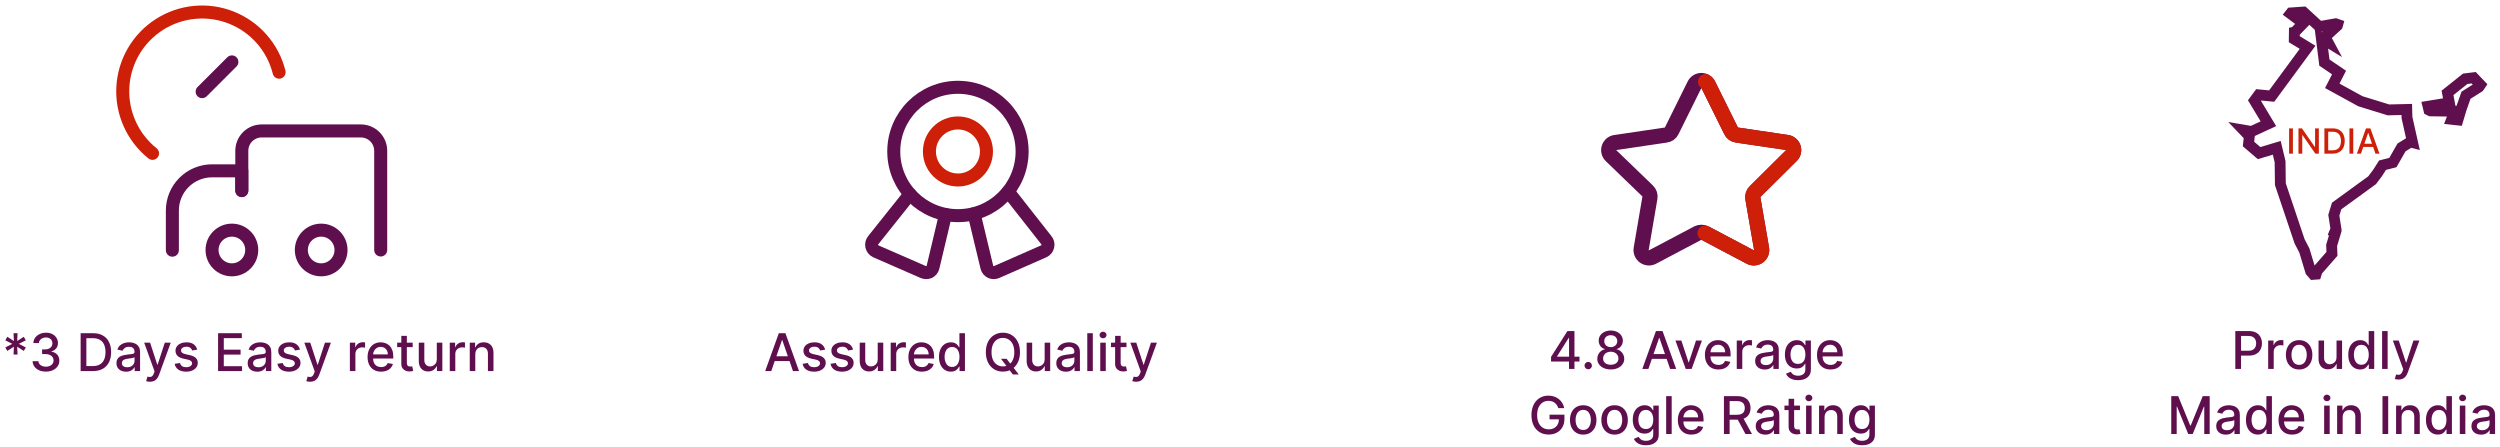 <svg width="576" height="103" viewBox="0 0 576 103" fill="none" xmlns="http://www.w3.org/2000/svg">
<path d="M3.121 81.682L3.202 79.883L1.685 80.859L1.22 80.05L2.831 79.227L1.22 78.405L1.685 77.595L3.202 78.571L3.121 76.773H4.045L3.964 78.571L5.482 77.595L5.946 78.405L4.335 79.227L5.946 80.05L5.482 80.859L3.964 79.883L4.045 81.682H3.121ZM10.589 85.619C10.004 85.619 9.481 85.519 9.021 85.317C8.563 85.115 8.201 84.835 7.934 84.477C7.67 84.117 7.528 83.699 7.508 83.224H8.846C8.863 83.483 8.95 83.707 9.106 83.898C9.265 84.085 9.472 84.23 9.728 84.332C9.984 84.435 10.268 84.486 10.58 84.486C10.924 84.486 11.228 84.426 11.492 84.307C11.759 84.188 11.968 84.021 12.119 83.808C12.269 83.592 12.345 83.344 12.345 83.062C12.345 82.77 12.269 82.513 12.119 82.291C11.971 82.067 11.754 81.891 11.467 81.763C11.182 81.635 10.839 81.571 10.435 81.571H9.698V80.497H10.435C10.759 80.497 11.043 80.439 11.288 80.322C11.535 80.206 11.728 80.044 11.867 79.837C12.006 79.626 12.076 79.381 12.076 79.099C12.076 78.829 12.015 78.595 11.893 78.396C11.773 78.195 11.603 78.037 11.381 77.923C11.163 77.81 10.904 77.753 10.606 77.753C10.322 77.753 10.056 77.805 9.809 77.91C9.565 78.013 9.366 78.16 9.212 78.354C9.059 78.544 8.977 78.773 8.965 79.04H7.691C7.705 78.568 7.844 78.153 8.109 77.796C8.376 77.438 8.728 77.158 9.165 76.956C9.603 76.754 10.089 76.653 10.623 76.653C11.182 76.653 11.665 76.763 12.072 76.981C12.481 77.197 12.796 77.486 13.018 77.847C13.242 78.207 13.353 78.602 13.35 79.031C13.353 79.52 13.217 79.935 12.941 80.276C12.668 80.617 12.305 80.845 11.85 80.962V81.03C12.43 81.118 12.879 81.348 13.197 81.72C13.518 82.092 13.677 82.554 13.674 83.105C13.677 83.585 13.543 84.016 13.273 84.396C13.006 84.777 12.641 85.077 12.178 85.296C11.715 85.511 11.185 85.619 10.589 85.619ZM21.405 85.5H18.58V76.773H21.495C22.35 76.773 23.084 76.947 23.698 77.297C24.311 77.644 24.782 78.142 25.108 78.793C25.438 79.44 25.603 80.217 25.603 81.124C25.603 82.033 25.436 82.814 25.104 83.467C24.774 84.121 24.297 84.624 23.672 84.976C23.047 85.325 22.291 85.5 21.405 85.5ZM19.897 84.349H21.333C21.997 84.349 22.55 84.224 22.99 83.974C23.431 83.722 23.76 83.356 23.979 82.879C24.198 82.399 24.307 81.814 24.307 81.124C24.307 80.439 24.198 79.858 23.979 79.381C23.763 78.903 23.441 78.541 23.012 78.294C22.583 78.047 22.05 77.923 21.414 77.923H19.897V84.349ZM29.043 85.645C28.628 85.645 28.253 85.568 27.918 85.415C27.582 85.258 27.317 85.033 27.121 84.737C26.928 84.442 26.831 84.079 26.831 83.651C26.831 83.281 26.902 82.977 27.044 82.739C27.186 82.5 27.378 82.311 27.619 82.172C27.861 82.033 28.131 81.928 28.429 81.856C28.727 81.785 29.031 81.731 29.341 81.695C29.733 81.649 30.051 81.612 30.296 81.584C30.54 81.553 30.717 81.503 30.828 81.435C30.939 81.367 30.994 81.256 30.994 81.102V81.072C30.994 80.7 30.889 80.412 30.679 80.207C30.472 80.003 30.162 79.901 29.75 79.901C29.321 79.901 28.983 79.996 28.736 80.186C28.491 80.374 28.322 80.582 28.229 80.812L27.031 80.54C27.173 80.142 27.381 79.821 27.653 79.577C27.929 79.329 28.246 79.151 28.604 79.04C28.962 78.926 29.338 78.869 29.733 78.869C29.994 78.869 30.271 78.901 30.564 78.963C30.859 79.023 31.135 79.133 31.391 79.296C31.649 79.457 31.861 79.689 32.026 79.99C32.19 80.288 32.273 80.676 32.273 81.153V85.5H31.028V84.605H30.977C30.895 84.77 30.771 84.932 30.607 85.091C30.442 85.25 30.23 85.382 29.972 85.487C29.713 85.592 29.403 85.645 29.043 85.645ZM29.32 84.622C29.672 84.622 29.973 84.553 30.223 84.413C30.476 84.274 30.668 84.092 30.798 83.868C30.932 83.641 30.999 83.398 30.999 83.139V82.296C30.953 82.341 30.865 82.383 30.734 82.423C30.607 82.46 30.46 82.493 30.296 82.521C30.131 82.547 29.97 82.571 29.814 82.594C29.658 82.614 29.527 82.631 29.422 82.645C29.175 82.676 28.949 82.729 28.744 82.803C28.543 82.876 28.381 82.983 28.259 83.122C28.139 83.258 28.079 83.44 28.079 83.668C28.079 83.983 28.196 84.222 28.429 84.383C28.662 84.543 28.959 84.622 29.32 84.622ZM34.541 87.954C34.35 87.954 34.177 87.939 34.021 87.908C33.865 87.879 33.748 87.848 33.672 87.814L33.978 86.77C34.211 86.832 34.419 86.859 34.6 86.851C34.782 86.842 34.943 86.774 35.082 86.646C35.224 86.519 35.349 86.31 35.457 86.02L35.615 85.585L33.22 78.954H34.584L36.241 84.034H36.309L37.967 78.954H39.335L36.637 86.374C36.512 86.715 36.353 87.003 36.16 87.239C35.967 87.477 35.737 87.656 35.47 87.776C35.203 87.895 34.893 87.954 34.541 87.954ZM45.437 80.553L44.282 80.757C44.234 80.609 44.157 80.469 44.052 80.335C43.95 80.202 43.811 80.092 43.635 80.007C43.459 79.922 43.238 79.879 42.974 79.879C42.613 79.879 42.312 79.96 42.071 80.122C41.829 80.281 41.709 80.487 41.709 80.74C41.709 80.959 41.789 81.135 41.951 81.269C42.113 81.402 42.375 81.511 42.735 81.597L43.775 81.835C44.377 81.974 44.826 82.189 45.122 82.479C45.417 82.769 45.565 83.145 45.565 83.608C45.565 84 45.451 84.349 45.224 84.656C45 84.96 44.686 85.199 44.282 85.372C43.882 85.546 43.417 85.632 42.889 85.632C42.156 85.632 41.558 85.476 41.095 85.163C40.632 84.848 40.348 84.401 40.242 83.821L41.474 83.633C41.551 83.954 41.709 84.197 41.947 84.362C42.186 84.524 42.497 84.605 42.88 84.605C43.298 84.605 43.632 84.519 43.882 84.345C44.132 84.169 44.257 83.954 44.257 83.702C44.257 83.497 44.18 83.325 44.027 83.186C43.876 83.047 43.645 82.942 43.332 82.871L42.224 82.628C41.613 82.489 41.162 82.267 40.869 81.963C40.579 81.659 40.434 81.274 40.434 80.808C40.434 80.422 40.542 80.084 40.758 79.794C40.974 79.504 41.272 79.278 41.653 79.117C42.034 78.952 42.47 78.869 42.961 78.869C43.669 78.869 44.225 79.023 44.632 79.329C45.038 79.633 45.306 80.041 45.437 80.553ZM50.244 85.5V76.773H55.716V77.906H51.561V80.565H55.43V81.695H51.561V84.367H55.767V85.5H50.244ZM59.277 85.645C58.862 85.645 58.487 85.568 58.152 85.415C57.817 85.258 57.551 85.033 57.355 84.737C57.162 84.442 57.065 84.079 57.065 83.651C57.065 83.281 57.136 82.977 57.278 82.739C57.42 82.5 57.612 82.311 57.854 82.172C58.095 82.033 58.365 81.928 58.663 81.856C58.962 81.785 59.266 81.731 59.575 81.695C59.967 81.649 60.285 81.612 60.53 81.584C60.774 81.553 60.952 81.503 61.062 81.435C61.173 81.367 61.229 81.256 61.229 81.102V81.072C61.229 80.7 61.124 80.412 60.913 80.207C60.706 80.003 60.396 79.901 59.984 79.901C59.555 79.901 59.217 79.996 58.97 80.186C58.726 80.374 58.557 80.582 58.463 80.812L57.266 80.54C57.408 80.142 57.615 79.821 57.888 79.577C58.163 79.329 58.48 79.151 58.838 79.04C59.196 78.926 59.572 78.869 59.967 78.869C60.229 78.869 60.506 78.901 60.798 78.963C61.094 79.023 61.369 79.133 61.625 79.296C61.883 79.457 62.095 79.689 62.26 79.99C62.425 80.288 62.507 80.676 62.507 81.153V85.5H61.263V84.605H61.212C61.129 84.77 61.006 84.932 60.841 85.091C60.676 85.25 60.465 85.382 60.206 85.487C59.947 85.592 59.638 85.645 59.277 85.645ZM59.554 84.622C59.906 84.622 60.207 84.553 60.457 84.413C60.71 84.274 60.902 84.092 61.033 83.868C61.166 83.641 61.233 83.398 61.233 83.139V82.296C61.188 82.341 61.099 82.383 60.969 82.423C60.841 82.46 60.695 82.493 60.53 82.521C60.365 82.547 60.205 82.571 60.048 82.594C59.892 82.614 59.761 82.631 59.656 82.645C59.409 82.676 59.183 82.729 58.979 82.803C58.777 82.876 58.615 82.983 58.493 83.122C58.374 83.258 58.314 83.44 58.314 83.668C58.314 83.983 58.43 84.222 58.663 84.383C58.896 84.543 59.193 84.622 59.554 84.622ZM69.109 80.553L67.954 80.757C67.906 80.609 67.829 80.469 67.724 80.335C67.622 80.202 67.483 80.092 67.306 80.007C67.13 79.922 66.91 79.879 66.646 79.879C66.285 79.879 65.984 79.96 65.743 80.122C65.501 80.281 65.38 80.487 65.38 80.74C65.38 80.959 65.461 81.135 65.623 81.269C65.785 81.402 66.046 81.511 66.407 81.597L67.447 81.835C68.049 81.974 68.498 82.189 68.794 82.479C69.089 82.769 69.237 83.145 69.237 83.608C69.237 84 69.123 84.349 68.896 84.656C68.671 84.96 68.358 85.199 67.954 85.372C67.554 85.546 67.089 85.632 66.561 85.632C65.828 85.632 65.23 85.476 64.767 85.163C64.304 84.848 64.019 84.401 63.914 83.821L65.146 83.633C65.223 83.954 65.38 84.197 65.619 84.362C65.858 84.524 66.169 84.605 66.552 84.605C66.97 84.605 67.304 84.519 67.554 84.345C67.804 84.169 67.929 83.954 67.929 83.702C67.929 83.497 67.852 83.325 67.698 83.186C67.548 83.047 67.316 82.942 67.004 82.871L65.896 82.628C65.285 82.489 64.834 82.267 64.541 81.963C64.251 81.659 64.106 81.274 64.106 80.808C64.106 80.422 64.214 80.084 64.43 79.794C64.646 79.504 64.944 79.278 65.325 79.117C65.706 78.952 66.142 78.869 66.633 78.869C67.341 78.869 67.897 79.023 68.304 79.329C68.71 79.633 68.978 80.041 69.109 80.553ZM71.443 87.954C71.253 87.954 71.079 87.939 70.923 87.908C70.767 87.879 70.651 87.848 70.574 87.814L70.881 86.77C71.114 86.832 71.321 86.859 71.503 86.851C71.685 86.842 71.845 86.774 71.984 86.646C72.126 86.519 72.251 86.31 72.359 86.02L72.517 85.585L70.122 78.954H71.486L73.144 84.034H73.212L74.869 78.954H76.237L73.54 86.374C73.415 86.715 73.256 87.003 73.062 87.239C72.869 87.477 72.639 87.656 72.372 87.776C72.105 87.895 71.796 87.954 71.443 87.954ZM80.61 85.5V78.954H81.842V79.994H81.91C82.029 79.642 82.24 79.365 82.541 79.163C82.845 78.959 83.189 78.856 83.572 78.856C83.652 78.856 83.745 78.859 83.853 78.865C83.964 78.871 84.051 78.878 84.113 78.886V80.105C84.062 80.091 83.971 80.075 83.841 80.058C83.71 80.038 83.579 80.028 83.448 80.028C83.147 80.028 82.879 80.092 82.643 80.22C82.41 80.345 82.225 80.52 82.089 80.744C81.953 80.966 81.885 81.219 81.885 81.503V85.5H80.61ZM87.803 85.632C87.158 85.632 86.602 85.494 86.136 85.219C85.673 84.94 85.315 84.55 85.062 84.047C84.812 83.541 84.688 82.949 84.688 82.27C84.688 81.599 84.812 81.008 85.062 80.497C85.315 79.986 85.668 79.587 86.119 79.3C86.574 79.013 87.105 78.869 87.713 78.869C88.082 78.869 88.44 78.93 88.787 79.053C89.133 79.175 89.445 79.367 89.72 79.628C89.996 79.889 90.213 80.229 90.372 80.646C90.531 81.061 90.611 81.565 90.611 82.159V82.611H85.408V81.656H89.362C89.362 81.321 89.294 81.024 89.158 80.766C89.021 80.504 88.829 80.298 88.582 80.148C88.338 79.997 88.051 79.922 87.722 79.922C87.364 79.922 87.051 80.01 86.784 80.186C86.52 80.359 86.315 80.587 86.171 80.868C86.028 81.146 85.957 81.449 85.957 81.776V82.521C85.957 82.959 86.034 83.331 86.188 83.638C86.344 83.945 86.561 84.179 86.84 84.341C87.118 84.5 87.443 84.579 87.815 84.579C88.057 84.579 88.277 84.546 88.476 84.477C88.675 84.406 88.847 84.301 88.992 84.162C89.136 84.023 89.247 83.851 89.324 83.646L90.53 83.864C90.433 84.219 90.26 84.53 90.01 84.797C89.763 85.061 89.452 85.267 89.077 85.415C88.704 85.56 88.28 85.632 87.803 85.632ZM95.08 78.954V79.977H91.505V78.954H95.08ZM92.463 77.386H93.738V83.578C93.738 83.825 93.775 84.011 93.848 84.136C93.922 84.258 94.017 84.342 94.134 84.388C94.253 84.43 94.382 84.452 94.522 84.452C94.624 84.452 94.713 84.445 94.79 84.43C94.867 84.416 94.927 84.405 94.969 84.396L95.199 85.449C95.125 85.477 95.02 85.506 94.884 85.534C94.748 85.565 94.577 85.582 94.373 85.585C94.037 85.591 93.725 85.531 93.435 85.406C93.145 85.281 92.911 85.088 92.732 84.827C92.553 84.565 92.463 84.237 92.463 83.842V77.386ZM100.636 82.785V78.954H101.914V85.5H100.661V84.367H100.593C100.442 84.716 100.201 85.007 99.869 85.24C99.539 85.47 99.129 85.585 98.637 85.585C98.217 85.585 97.844 85.493 97.521 85.308C97.2 85.121 96.947 84.844 96.762 84.477C96.58 84.111 96.489 83.658 96.489 83.118V78.954H97.763V82.965C97.763 83.41 97.887 83.766 98.134 84.03C98.381 84.294 98.702 84.426 99.097 84.426C99.336 84.426 99.573 84.367 99.809 84.247C100.048 84.128 100.245 83.947 100.401 83.706C100.56 83.465 100.638 83.158 100.636 82.785ZM103.626 85.5V78.954H104.858V79.994H104.926C105.045 79.642 105.255 79.365 105.556 79.163C105.86 78.959 106.204 78.856 106.588 78.856C106.667 78.856 106.761 78.859 106.869 78.865C106.98 78.871 107.066 78.878 107.129 78.886V80.105C107.078 80.091 106.987 80.075 106.856 80.058C106.725 80.038 106.595 80.028 106.464 80.028C106.163 80.028 105.895 80.092 105.659 80.22C105.426 80.345 105.241 80.52 105.105 80.744C104.968 80.966 104.9 81.219 104.9 81.503V85.5H103.626ZM109.506 81.614V85.5H108.232V78.954H109.455V80.02H109.536C109.686 79.673 109.922 79.395 110.243 79.185C110.567 78.974 110.974 78.869 111.466 78.869C111.912 78.869 112.303 78.963 112.638 79.151C112.973 79.335 113.233 79.611 113.418 79.977C113.602 80.344 113.695 80.797 113.695 81.337V85.5H112.42V81.49C112.42 81.016 112.297 80.645 112.05 80.378C111.803 80.108 111.463 79.973 111.031 79.973C110.736 79.973 110.473 80.037 110.243 80.165C110.016 80.293 109.835 80.48 109.702 80.727C109.571 80.972 109.506 81.267 109.506 81.614Z" fill="#5F0F4E"/>
<path d="M53.428 62.169C55.953 62.169 57.999 60.122 57.999 57.597C57.999 55.072 55.953 53.026 53.428 53.026C50.903 53.026 48.856 55.072 48.856 57.597C48.856 60.122 50.903 62.169 53.428 62.169Z" stroke="#5F0F4E" stroke-width="3" stroke-linecap="round" stroke-linejoin="round"/>
<path d="M73.999 62.169C76.524 62.169 78.571 60.122 78.571 57.597C78.571 55.072 76.524 53.026 73.999 53.026C71.474 53.026 69.428 55.072 69.428 57.597C69.428 60.122 71.474 62.169 73.999 62.169Z" stroke="#5F0F4E" stroke-width="3" stroke-linecap="round" stroke-linejoin="round"/>
<path d="M64.308 16.637C63.607 13.819 62.244 11.208 60.333 9.022C58.422 6.835 56.018 5.135 53.319 4.062C50.62 2.989 47.705 2.575 44.814 2.852C41.923 3.13 39.14 4.093 36.695 5.66C34.251 7.228 32.214 9.355 30.755 11.865C29.295 14.376 28.455 17.198 28.303 20.099C28.151 22.999 28.693 25.893 29.882 28.543C31.071 31.192 32.875 33.52 35.142 35.334" stroke="#CE2009" stroke-width="3" stroke-linecap="round" stroke-linejoin="round"/>
<path d="M46.571 21.117L53.428 14.26" stroke="#5F0F4E" stroke-width="3" stroke-linecap="round" stroke-linejoin="round"/>
<path d="M55.714 43.928V39.357H48.857C46.432 39.357 44.106 40.32 42.392 42.035C40.677 43.749 39.714 46.075 39.714 48.5V57.643" stroke="#5F0F4E" stroke-width="3" stroke-linecap="round" stroke-linejoin="round"/>
<path d="M87.714 57.597V34.74C87.714 33.528 87.232 32.365 86.375 31.507C85.518 30.65 84.355 30.169 83.142 30.169H60.285C59.073 30.169 57.91 30.65 57.053 31.507C56.196 32.365 55.714 33.528 55.714 34.74V43.883" stroke="#5F0F4E" stroke-width="3" stroke-linecap="round" stroke-linejoin="round"/>
<path d="M177.696 85.5H176.298L179.439 76.773H180.96L184.101 85.5H182.703L180.236 78.358H180.168L177.696 85.5ZM177.93 82.082H182.464V83.19H177.93V82.082ZM190.117 80.553L188.962 80.757C188.914 80.609 188.837 80.469 188.732 80.335C188.63 80.202 188.49 80.092 188.314 80.007C188.138 79.922 187.918 79.879 187.654 79.879C187.293 79.879 186.992 79.96 186.75 80.122C186.509 80.281 186.388 80.487 186.388 80.74C186.388 80.959 186.469 81.135 186.631 81.269C186.793 81.402 187.054 81.511 187.415 81.597L188.455 81.835C189.057 81.974 189.506 82.189 189.801 82.479C190.097 82.769 190.245 83.145 190.245 83.608C190.245 84 190.131 84.349 189.904 84.656C189.679 84.96 189.365 85.199 188.962 85.372C188.561 85.546 188.097 85.632 187.569 85.632C186.836 85.632 186.238 85.476 185.775 85.163C185.311 84.848 185.027 84.401 184.922 83.821L186.154 83.633C186.23 83.954 186.388 84.197 186.627 84.362C186.865 84.524 187.176 84.605 187.56 84.605C187.978 84.605 188.311 84.519 188.561 84.345C188.811 84.169 188.936 83.954 188.936 83.702C188.936 83.497 188.86 83.325 188.706 83.186C188.556 83.047 188.324 82.942 188.012 82.871L186.904 82.628C186.293 82.489 185.841 82.267 185.549 81.963C185.259 81.659 185.114 81.274 185.114 80.808C185.114 80.422 185.222 80.084 185.438 79.794C185.654 79.504 185.952 79.278 186.333 79.117C186.713 78.952 187.15 78.869 187.641 78.869C188.348 78.869 188.905 79.023 189.311 79.329C189.718 79.633 189.986 80.041 190.117 80.553ZM196.55 80.553L195.396 80.757C195.347 80.609 195.271 80.469 195.165 80.335C195.063 80.202 194.924 80.092 194.748 80.007C194.572 79.922 194.352 79.879 194.087 79.879C193.727 79.879 193.425 79.96 193.184 80.122C192.942 80.281 192.822 80.487 192.822 80.74C192.822 80.959 192.903 81.135 193.065 81.269C193.227 81.402 193.488 81.511 193.849 81.597L194.888 81.835C195.491 81.974 195.94 82.189 196.235 82.479C196.531 82.769 196.678 83.145 196.678 83.608C196.678 84 196.565 84.349 196.337 84.656C196.113 84.96 195.799 85.199 195.396 85.372C194.995 85.546 194.531 85.632 194.002 85.632C193.269 85.632 192.671 85.476 192.208 85.163C191.745 84.848 191.461 84.401 191.356 83.821L192.587 83.633C192.664 83.954 192.822 84.197 193.06 84.362C193.299 84.524 193.61 84.605 193.994 84.605C194.411 84.605 194.745 84.519 194.995 84.345C195.245 84.169 195.37 83.954 195.37 83.702C195.37 83.497 195.293 83.325 195.14 83.186C194.989 83.047 194.758 82.942 194.445 82.871L193.337 82.628C192.727 82.489 192.275 82.267 191.982 81.963C191.692 81.659 191.548 81.274 191.548 80.808C191.548 80.422 191.656 80.084 191.871 79.794C192.087 79.504 192.386 79.278 192.766 79.117C193.147 78.952 193.583 78.869 194.075 78.869C194.782 78.869 195.339 79.023 195.745 79.329C196.151 79.633 196.42 80.041 196.55 80.553ZM202.225 82.785V78.954H203.504V85.5H202.251V84.367H202.183C202.032 84.716 201.791 85.007 201.458 85.24C201.129 85.47 200.718 85.585 200.227 85.585C199.806 85.585 199.434 85.493 199.11 85.308C198.789 85.121 198.537 84.844 198.352 84.477C198.17 84.111 198.079 83.658 198.079 83.118V78.954H199.353V82.965C199.353 83.41 199.477 83.766 199.724 84.03C199.971 84.294 200.292 84.426 200.687 84.426C200.926 84.426 201.163 84.367 201.399 84.247C201.637 84.128 201.835 83.947 201.991 83.706C202.15 83.465 202.228 83.158 202.225 82.785ZM205.216 85.5V78.954H206.447V79.994H206.516C206.635 79.642 206.845 79.365 207.146 79.163C207.45 78.959 207.794 78.856 208.178 78.856C208.257 78.856 208.351 78.859 208.459 78.865C208.57 78.871 208.656 78.878 208.719 78.886V80.105C208.668 80.091 208.577 80.075 208.446 80.058C208.315 80.038 208.185 80.028 208.054 80.028C207.753 80.028 207.484 80.092 207.249 80.22C207.016 80.345 206.831 80.52 206.695 80.744C206.558 80.966 206.49 81.219 206.49 81.503V85.5H205.216ZM212.408 85.632C211.763 85.632 211.208 85.494 210.742 85.219C210.279 84.94 209.921 84.55 209.668 84.047C209.418 83.541 209.293 82.949 209.293 82.27C209.293 81.599 209.418 81.008 209.668 80.497C209.921 79.986 210.273 79.587 210.725 79.3C211.179 79.013 211.711 78.869 212.319 78.869C212.688 78.869 213.046 78.93 213.392 79.053C213.739 79.175 214.05 79.367 214.326 79.628C214.601 79.889 214.819 80.229 214.978 80.646C215.137 81.061 215.216 81.565 215.216 82.159V82.611H210.013V81.656H213.968C213.968 81.321 213.9 81.024 213.763 80.766C213.627 80.504 213.435 80.298 213.188 80.148C212.944 79.997 212.657 79.922 212.327 79.922C211.969 79.922 211.657 80.01 211.39 80.186C211.125 80.359 210.921 80.587 210.776 80.868C210.634 81.146 210.563 81.449 210.563 81.776V82.521C210.563 82.959 210.64 83.331 210.793 83.638C210.949 83.945 211.167 84.179 211.445 84.341C211.723 84.5 212.049 84.579 212.421 84.579C212.662 84.579 212.882 84.546 213.081 84.477C213.28 84.406 213.452 84.301 213.597 84.162C213.742 84.023 213.853 83.851 213.929 83.646L215.135 83.864C215.039 84.219 214.865 84.53 214.615 84.797C214.368 85.061 214.057 85.267 213.682 85.415C213.31 85.56 212.885 85.632 212.408 85.632ZM219.08 85.628C218.552 85.628 218.08 85.493 217.665 85.223C217.254 84.95 216.93 84.562 216.694 84.06C216.461 83.554 216.344 82.947 216.344 82.24C216.344 81.533 216.462 80.928 216.698 80.425C216.937 79.922 217.263 79.537 217.678 79.27C218.093 79.003 218.563 78.869 219.089 78.869C219.495 78.869 219.822 78.938 220.069 79.074C220.319 79.207 220.512 79.364 220.648 79.543C220.788 79.722 220.896 79.879 220.972 80.016H221.049V76.773H222.323V85.5H221.079V84.481H220.972C220.896 84.621 220.785 84.78 220.64 84.959C220.498 85.138 220.302 85.294 220.052 85.428C219.802 85.561 219.478 85.628 219.08 85.628ZM219.362 84.541C219.728 84.541 220.038 84.445 220.29 84.251C220.546 84.055 220.739 83.784 220.87 83.438C221.004 83.091 221.07 82.688 221.07 82.227C221.07 81.773 221.005 81.375 220.874 81.034C220.744 80.693 220.552 80.428 220.299 80.237C220.046 80.047 219.734 79.952 219.362 79.952C218.978 79.952 218.658 80.051 218.403 80.25C218.147 80.449 217.954 80.72 217.823 81.064C217.695 81.408 217.631 81.796 217.631 82.227C217.631 82.665 217.697 83.058 217.827 83.408C217.958 83.757 218.151 84.034 218.407 84.239C218.665 84.44 218.984 84.541 219.362 84.541ZM230.629 82.671H231.924L232.836 83.859L233.266 84.388L234.719 86.284H233.373L232.401 85.019L232.069 84.558L230.629 82.671ZM235.001 81.136C235.001 82.068 234.83 82.869 234.489 83.54C234.148 84.207 233.681 84.722 233.087 85.082C232.496 85.44 231.825 85.619 231.072 85.619C230.316 85.619 229.641 85.44 229.048 85.082C228.457 84.722 227.991 84.206 227.65 83.535C227.309 82.865 227.138 82.065 227.138 81.136C227.138 80.204 227.309 79.405 227.65 78.737C227.991 78.067 228.457 77.553 229.048 77.195C229.641 76.834 230.316 76.653 231.072 76.653C231.825 76.653 232.496 76.834 233.087 77.195C233.681 77.553 234.148 78.067 234.489 78.737C234.83 79.405 235.001 80.204 235.001 81.136ZM233.697 81.136C233.697 80.426 233.582 79.828 233.352 79.342C233.124 78.854 232.812 78.484 232.414 78.234C232.019 77.981 231.572 77.855 231.072 77.855C230.569 77.855 230.12 77.981 229.725 78.234C229.33 78.484 229.018 78.854 228.788 79.342C228.56 79.828 228.447 80.426 228.447 81.136C228.447 81.847 228.56 82.446 228.788 82.935C229.018 83.421 229.33 83.79 229.725 84.043C230.12 84.293 230.569 84.418 231.072 84.418C231.572 84.418 232.019 84.293 232.414 84.043C232.812 83.79 233.124 83.421 233.352 82.935C233.582 82.446 233.697 81.847 233.697 81.136ZM240.686 82.785V78.954H241.965V85.5H240.712V84.367H240.644C240.493 84.716 240.252 85.007 239.919 85.24C239.59 85.47 239.179 85.585 238.688 85.585C238.267 85.585 237.895 85.493 237.571 85.308C237.25 85.121 236.998 84.844 236.813 84.477C236.631 84.111 236.54 83.658 236.54 83.118V78.954H237.814V82.965C237.814 83.41 237.938 83.766 238.185 84.03C238.432 84.294 238.753 84.426 239.148 84.426C239.387 84.426 239.624 84.367 239.86 84.247C240.098 84.128 240.296 83.947 240.452 83.706C240.611 83.465 240.689 83.158 240.686 82.785ZM245.582 85.645C245.167 85.645 244.792 85.568 244.457 85.415C244.121 85.258 243.856 85.033 243.66 84.737C243.467 84.442 243.37 84.079 243.37 83.651C243.37 83.281 243.441 82.977 243.583 82.739C243.725 82.5 243.917 82.311 244.158 82.172C244.4 82.033 244.67 81.928 244.968 81.856C245.266 81.785 245.57 81.731 245.88 81.695C246.272 81.649 246.59 81.612 246.835 81.584C247.079 81.553 247.256 81.503 247.367 81.435C247.478 81.367 247.533 81.256 247.533 81.102V81.072C247.533 80.7 247.428 80.412 247.218 80.207C247.011 80.003 246.701 79.901 246.289 79.901C245.86 79.901 245.522 79.996 245.275 80.186C245.031 80.374 244.862 80.582 244.768 80.812L243.57 80.54C243.712 80.142 243.92 79.821 244.192 79.577C244.468 79.329 244.785 79.151 245.143 79.04C245.501 78.926 245.877 78.869 246.272 78.869C246.533 78.869 246.81 78.901 247.103 78.963C247.398 79.023 247.674 79.133 247.93 79.296C248.188 79.457 248.4 79.689 248.565 79.99C248.729 80.288 248.812 80.676 248.812 81.153V85.5H247.567V84.605H247.516C247.434 84.77 247.31 84.932 247.146 85.091C246.981 85.25 246.769 85.382 246.511 85.487C246.252 85.592 245.942 85.645 245.582 85.645ZM245.859 84.622C246.211 84.622 246.512 84.553 246.762 84.413C247.015 84.274 247.207 84.092 247.337 83.868C247.471 83.641 247.538 83.398 247.538 83.139V82.296C247.492 82.341 247.404 82.383 247.273 82.423C247.146 82.46 246.999 82.493 246.835 82.521C246.67 82.547 246.509 82.571 246.353 82.594C246.197 82.614 246.066 82.631 245.961 82.645C245.714 82.676 245.488 82.729 245.283 82.803C245.082 82.876 244.92 82.983 244.798 83.122C244.678 83.258 244.619 83.44 244.619 83.668C244.619 83.983 244.735 84.222 244.968 84.383C245.201 84.543 245.498 84.622 245.859 84.622ZM251.783 76.773V85.5H250.509V76.773H251.783ZM253.497 85.5V78.954H254.771V85.5H253.497ZM254.141 77.945C253.919 77.945 253.729 77.871 253.57 77.723C253.413 77.572 253.335 77.394 253.335 77.186C253.335 76.976 253.413 76.797 253.57 76.649C253.729 76.499 253.919 76.423 254.141 76.423C254.362 76.423 254.551 76.499 254.707 76.649C254.866 76.797 254.946 76.976 254.946 77.186C254.946 77.394 254.866 77.572 254.707 77.723C254.551 77.871 254.362 77.945 254.141 77.945ZM259.541 78.954V79.977H255.966V78.954H259.541ZM256.924 77.386H258.199V83.578C258.199 83.825 258.235 84.011 258.309 84.136C258.383 84.258 258.478 84.342 258.595 84.388C258.714 84.43 258.843 84.452 258.983 84.452C259.085 84.452 259.174 84.445 259.251 84.43C259.328 84.416 259.387 84.405 259.43 84.396L259.66 85.449C259.586 85.477 259.481 85.506 259.345 85.534C259.208 85.565 259.038 85.582 258.833 85.585C258.498 85.591 258.186 85.531 257.896 85.406C257.606 85.281 257.372 85.088 257.193 84.827C257.014 84.565 256.924 84.237 256.924 83.842V77.386ZM261.756 87.954C261.565 87.954 261.392 87.939 261.236 87.908C261.08 87.879 260.963 87.848 260.886 87.814L261.193 86.77C261.426 86.832 261.634 86.859 261.815 86.851C261.997 86.842 262.158 86.774 262.297 86.646C262.439 86.519 262.564 86.31 262.672 86.02L262.83 85.585L260.435 78.954H261.798L263.456 84.034H263.524L265.182 78.954H266.55L263.852 86.374C263.727 86.715 263.568 87.003 263.375 87.239C263.182 87.477 262.952 87.656 262.685 87.776C262.418 87.895 262.108 87.954 261.756 87.954Z" fill="#5F0F4E"/>
<g clip-path="url(#clip0_761_272)">
<path d="M220.71 49.685C228.875 49.685 235.495 43.066 235.495 34.9C235.495 26.734 228.875 20.114 220.71 20.114C212.544 20.114 205.924 26.734 205.924 34.9C205.924 43.066 212.544 49.685 220.71 49.685Z" stroke="#5F0F4E" stroke-width="3" stroke-linecap="round" stroke-linejoin="round"/>
<path d="M220.709 41.471C224.338 41.471 227.281 38.529 227.281 34.9C227.281 31.27 224.338 28.328 220.709 28.328C217.08 28.328 214.138 31.27 214.138 34.9C214.138 38.529 217.08 41.471 220.709 41.471Z" stroke="#CE2009" stroke-width="3" stroke-linecap="round" stroke-linejoin="round"/>
<path d="M217.851 49.423L214.959 61.58C214.902 61.811 214.796 62.027 214.649 62.214C214.502 62.401 214.316 62.554 214.105 62.664C213.882 62.761 213.642 62.811 213.399 62.811C213.156 62.811 212.915 62.761 212.692 62.664L201.784 57.9C201.555 57.791 201.354 57.633 201.195 57.436C201.036 57.239 200.924 57.008 200.867 56.761C200.81 56.515 200.81 56.259 200.866 56.012C200.923 55.765 201.034 55.534 201.192 55.337L209.637 44.757" stroke="#5F0F4E" stroke-width="3" stroke-linecap="round" stroke-linejoin="round"/>
<path d="M224.422 49.258L227.379 61.58C227.438 61.815 227.548 62.034 227.701 62.221C227.855 62.409 228.048 62.56 228.266 62.664C228.483 62.762 228.718 62.813 228.956 62.813C229.194 62.813 229.429 62.762 229.646 62.664L240.489 57.9C240.721 57.793 240.925 57.633 241.085 57.434C241.245 57.234 241.356 57 241.409 56.75C241.471 56.505 241.474 56.249 241.417 56.003C241.36 55.757 241.244 55.529 241.08 55.337L232.275 44.133" stroke="#5F0F4E" stroke-width="3" stroke-linecap="round" stroke-linejoin="round"/>
</g>
<path d="M357.361 83.296V82.23L361.133 76.273H361.972V77.841H361.439L358.742 82.111V82.179H363.911V83.296H357.361ZM361.499 85V82.972L361.508 82.486V76.273H362.756V85H361.499ZM365.925 85.081C365.692 85.081 365.491 84.999 365.324 84.834C365.156 84.666 365.072 84.465 365.072 84.229C365.072 83.996 365.156 83.797 365.324 83.632C365.491 83.465 365.692 83.381 365.925 83.381C366.157 83.381 366.358 83.465 366.525 83.632C366.693 83.797 366.777 83.996 366.777 84.229C366.777 84.385 366.737 84.528 366.657 84.659C366.581 84.787 366.479 84.889 366.351 84.966C366.223 85.043 366.081 85.081 365.925 85.081ZM371.122 85.119C370.512 85.119 369.972 85.014 369.503 84.804C369.037 84.594 368.672 84.304 368.408 83.935C368.144 83.565 368.013 83.145 368.016 82.673C368.013 82.304 368.088 81.965 368.242 81.655C368.398 81.342 368.61 81.082 368.877 80.875C369.144 80.665 369.442 80.531 369.771 80.474V80.423C369.337 80.318 368.989 80.085 368.727 79.724C368.466 79.364 368.337 78.949 368.34 78.48C368.337 78.034 368.455 77.636 368.693 77.287C368.935 76.935 369.266 76.658 369.686 76.456C370.107 76.254 370.585 76.153 371.122 76.153C371.654 76.153 372.128 76.256 372.546 76.46C372.966 76.662 373.297 76.939 373.539 77.291C373.78 77.641 373.902 78.037 373.905 78.48C373.902 78.949 373.769 79.364 373.504 79.724C373.24 80.085 372.896 80.318 372.473 80.423V80.474C372.8 80.531 373.094 80.665 373.355 80.875C373.619 81.082 373.83 81.342 373.986 81.655C374.145 81.965 374.226 82.304 374.229 82.673C374.226 83.145 374.093 83.565 373.828 83.935C373.564 84.304 373.198 84.594 372.729 84.804C372.263 85.014 371.727 85.119 371.122 85.119ZM371.122 84.041C371.483 84.041 371.796 83.981 372.06 83.862C372.324 83.74 372.529 83.571 372.673 83.355C372.818 83.136 372.892 82.881 372.895 82.588C372.892 82.284 372.813 82.016 372.656 81.783C372.503 81.55 372.294 81.367 372.03 81.233C371.766 81.099 371.463 81.033 371.122 81.033C370.779 81.033 370.473 81.099 370.206 81.233C369.939 81.367 369.729 81.55 369.575 81.783C369.422 82.016 369.347 82.284 369.35 82.588C369.347 82.881 369.416 83.136 369.558 83.355C369.703 83.571 369.909 83.74 370.176 83.862C370.443 83.981 370.759 84.041 371.122 84.041ZM371.122 79.98C371.412 79.98 371.669 79.922 371.894 79.805C372.118 79.689 372.294 79.527 372.422 79.32C372.553 79.112 372.619 78.869 372.622 78.591C372.619 78.318 372.554 78.079 372.426 77.875C372.301 77.671 372.127 77.513 371.902 77.402C371.678 77.288 371.418 77.231 371.122 77.231C370.821 77.231 370.557 77.288 370.33 77.402C370.105 77.513 369.931 77.671 369.806 77.875C369.681 78.079 369.619 78.318 369.622 78.591C369.619 78.869 369.682 79.112 369.81 79.32C369.938 79.527 370.114 79.689 370.338 79.805C370.566 79.922 370.827 79.98 371.122 79.98ZM379.788 85H378.39L381.531 76.273H383.052L386.193 85H384.795L382.328 77.858H382.259L379.788 85ZM380.022 81.582H384.556V82.69H380.022V81.582ZM392.13 78.454L389.756 85H388.393L386.015 78.454H387.383L389.04 83.492H389.108L390.762 78.454H392.13ZM395.926 85.132C395.281 85.132 394.725 84.994 394.259 84.719C393.796 84.44 393.438 84.05 393.186 83.547C392.936 83.041 392.811 82.449 392.811 81.77C392.811 81.099 392.936 80.508 393.186 79.997C393.438 79.486 393.791 79.087 394.242 78.8C394.697 78.513 395.228 78.369 395.836 78.369C396.205 78.369 396.563 78.43 396.91 78.553C397.257 78.675 397.568 78.867 397.843 79.128C398.119 79.389 398.336 79.729 398.495 80.146C398.654 80.561 398.734 81.065 398.734 81.659V82.111H393.531V81.156H397.485C397.485 80.821 397.417 80.524 397.281 80.266C397.144 80.004 396.953 79.798 396.705 79.648C396.461 79.497 396.174 79.422 395.845 79.422C395.487 79.422 395.174 79.51 394.907 79.686C394.643 79.859 394.438 80.087 394.294 80.368C394.151 80.646 394.08 80.949 394.08 81.276V82.021C394.08 82.459 394.157 82.831 394.311 83.138C394.467 83.445 394.684 83.679 394.963 83.841C395.241 84 395.566 84.079 395.938 84.079C396.18 84.079 396.4 84.046 396.599 83.977C396.798 83.906 396.97 83.801 397.115 83.662C397.259 83.523 397.37 83.351 397.447 83.146L398.653 83.364C398.556 83.719 398.383 84.03 398.133 84.297C397.886 84.561 397.575 84.767 397.2 84.915C396.828 85.06 396.403 85.132 395.926 85.132ZM400.148 85V78.454H401.379V79.494H401.447C401.567 79.142 401.777 78.865 402.078 78.663C402.382 78.459 402.726 78.356 403.109 78.356C403.189 78.356 403.282 78.359 403.39 78.365C403.501 78.371 403.588 78.378 403.65 78.386V79.605C403.599 79.591 403.508 79.575 403.378 79.558C403.247 79.538 403.116 79.528 402.986 79.528C402.684 79.528 402.416 79.592 402.18 79.72C401.947 79.845 401.763 80.02 401.626 80.244C401.49 80.466 401.422 80.719 401.422 81.003V85H400.148ZM406.599 85.145C406.184 85.145 405.809 85.068 405.474 84.915C405.139 84.758 404.873 84.533 404.677 84.237C404.484 83.942 404.388 83.579 404.388 83.151C404.388 82.781 404.459 82.477 404.601 82.239C404.743 82 404.934 81.811 405.176 81.672C405.417 81.533 405.687 81.428 405.986 81.356C406.284 81.285 406.588 81.231 406.898 81.195C407.29 81.149 407.608 81.112 407.852 81.084C408.096 81.053 408.274 81.003 408.385 80.935C408.496 80.867 408.551 80.756 408.551 80.602V80.572C408.551 80.2 408.446 79.912 408.236 79.707C408.028 79.503 407.719 79.401 407.307 79.401C406.878 79.401 406.54 79.496 406.292 79.686C406.048 79.874 405.879 80.082 405.785 80.312L404.588 80.04C404.73 79.642 404.937 79.321 405.21 79.077C405.486 78.829 405.802 78.651 406.16 78.54C406.518 78.426 406.895 78.369 407.29 78.369C407.551 78.369 407.828 78.401 408.121 78.463C408.416 78.523 408.692 78.633 408.947 78.796C409.206 78.957 409.417 79.189 409.582 79.49C409.747 79.788 409.829 80.176 409.829 80.653V85H408.585V84.105H408.534C408.452 84.27 408.328 84.432 408.163 84.591C407.998 84.75 407.787 84.882 407.528 84.987C407.27 85.092 406.96 85.145 406.599 85.145ZM406.876 84.122C407.229 84.122 407.53 84.053 407.78 83.913C408.032 83.774 408.224 83.592 408.355 83.368C408.488 83.141 408.555 82.898 408.555 82.639V81.796C408.51 81.841 408.422 81.883 408.291 81.923C408.163 81.96 408.017 81.993 407.852 82.021C407.687 82.047 407.527 82.071 407.371 82.094C407.214 82.114 407.084 82.131 406.979 82.145C406.731 82.176 406.506 82.229 406.301 82.303C406.099 82.376 405.937 82.483 405.815 82.622C405.696 82.758 405.636 82.94 405.636 83.168C405.636 83.483 405.753 83.722 405.986 83.883C406.219 84.043 406.515 84.122 406.876 84.122ZM414.271 87.591C413.751 87.591 413.303 87.523 412.928 87.386C412.556 87.25 412.252 87.07 412.017 86.845C411.781 86.621 411.605 86.375 411.488 86.108L412.583 85.656C412.66 85.781 412.762 85.913 412.89 86.053C413.021 86.195 413.197 86.315 413.419 86.415C413.643 86.514 413.931 86.564 414.284 86.564C414.767 86.564 415.166 86.446 415.481 86.21C415.796 85.977 415.954 85.605 415.954 85.094V83.807H415.873C415.796 83.946 415.686 84.101 415.541 84.271C415.399 84.442 415.203 84.59 414.953 84.715C414.703 84.84 414.377 84.902 413.977 84.902C413.46 84.902 412.994 84.781 412.579 84.54C412.167 84.296 411.84 83.936 411.599 83.462C411.36 82.984 411.241 82.398 411.241 81.702C411.241 81.006 411.359 80.409 411.595 79.912C411.833 79.415 412.16 79.034 412.575 78.77C412.99 78.503 413.46 78.369 413.985 78.369C414.392 78.369 414.72 78.438 414.97 78.574C415.22 78.707 415.414 78.864 415.553 79.043C415.695 79.222 415.805 79.379 415.882 79.516H415.975V78.454H417.224V85.145C417.224 85.707 417.093 86.169 416.832 86.53C416.57 86.891 416.217 87.158 415.771 87.331C415.328 87.504 414.828 87.591 414.271 87.591ZM414.258 83.845C414.624 83.845 414.934 83.76 415.187 83.59C415.443 83.416 415.636 83.169 415.767 82.848C415.9 82.524 415.967 82.136 415.967 81.685C415.967 81.244 415.901 80.856 415.771 80.521C415.64 80.186 415.448 79.925 415.195 79.737C414.943 79.547 414.63 79.452 414.258 79.452C413.874 79.452 413.555 79.551 413.299 79.75C413.044 79.946 412.85 80.213 412.72 80.551C412.592 80.889 412.528 81.267 412.528 81.685C412.528 82.114 412.593 82.49 412.724 82.814C412.855 83.138 413.048 83.391 413.303 83.572C413.562 83.754 413.88 83.845 414.258 83.845ZM421.754 85.132C421.109 85.132 420.553 84.994 420.088 84.719C419.624 84.44 419.267 84.05 419.014 83.547C418.764 83.041 418.639 82.449 418.639 81.77C418.639 81.099 418.764 80.508 419.014 79.997C419.267 79.486 419.619 79.087 420.07 78.8C420.525 78.513 421.056 78.369 421.664 78.369C422.034 78.369 422.392 78.43 422.738 78.553C423.085 78.675 423.396 78.867 423.671 79.128C423.947 79.389 424.164 79.729 424.323 80.146C424.482 80.561 424.562 81.065 424.562 81.659V82.111H419.359V81.156H423.313C423.313 80.821 423.245 80.524 423.109 80.266C422.972 80.004 422.781 79.798 422.534 79.648C422.289 79.497 422.002 79.422 421.673 79.422C421.315 79.422 421.002 79.51 420.735 79.686C420.471 79.859 420.267 80.087 420.122 80.368C419.98 80.646 419.909 80.949 419.909 81.276V82.021C419.909 82.459 419.985 82.831 420.139 83.138C420.295 83.445 420.512 83.679 420.791 83.841C421.069 84 421.394 84.079 421.767 84.079C422.008 84.079 422.228 84.046 422.427 83.977C422.626 83.906 422.798 83.801 422.943 83.662C423.088 83.523 423.198 83.351 423.275 83.146L424.481 83.364C424.384 83.719 424.211 84.03 423.961 84.297C423.714 84.561 423.403 84.767 423.028 84.915C422.656 85.06 422.231 85.132 421.754 85.132ZM359.035 94.03C358.953 93.771 358.842 93.54 358.703 93.335C358.566 93.128 358.403 92.952 358.213 92.807C358.022 92.659 357.805 92.547 357.561 92.47C357.319 92.394 357.053 92.355 356.764 92.355C356.272 92.355 355.829 92.481 355.434 92.734C355.039 92.987 354.727 93.358 354.497 93.847C354.269 94.332 354.156 94.928 354.156 95.632C354.156 96.34 354.271 96.938 354.501 97.426C354.731 97.915 355.046 98.285 355.447 98.538C355.847 98.791 356.303 98.918 356.815 98.918C357.289 98.918 357.703 98.821 358.055 98.628C358.41 98.435 358.684 98.162 358.877 97.81C359.073 97.454 359.171 97.037 359.171 96.557L359.512 96.621H357.015V95.534H360.445V96.527C360.445 97.26 360.289 97.896 359.977 98.436C359.667 98.973 359.238 99.388 358.69 99.68C358.144 99.973 357.519 100.119 356.815 100.119C356.025 100.119 355.332 99.938 354.735 99.574C354.142 99.21 353.678 98.695 353.346 98.027C353.014 97.356 352.847 96.561 352.847 95.641C352.847 94.945 352.944 94.32 353.137 93.766C353.33 93.212 353.602 92.742 353.951 92.355C354.303 91.966 354.717 91.669 355.191 91.465C355.669 91.257 356.19 91.153 356.755 91.153C357.227 91.153 357.666 91.223 358.072 91.362C358.481 91.501 358.845 91.699 359.163 91.954C359.484 92.21 359.749 92.514 359.96 92.867C360.17 93.216 360.312 93.604 360.386 94.03H359.035ZM364.772 100.132C364.158 100.132 363.623 99.992 363.165 99.71C362.708 99.429 362.353 99.035 362.1 98.53C361.847 98.024 361.721 97.433 361.721 96.757C361.721 96.078 361.847 95.484 362.1 94.976C362.353 94.467 362.708 94.072 363.165 93.791C363.623 93.51 364.158 93.369 364.772 93.369C365.385 93.369 365.921 93.51 366.378 93.791C366.836 94.072 367.191 94.467 367.444 94.976C367.697 95.484 367.823 96.078 367.823 96.757C367.823 97.433 367.697 98.024 367.444 98.53C367.191 99.035 366.836 99.429 366.378 99.71C365.921 99.992 365.385 100.132 364.772 100.132ZM364.776 99.062C365.174 99.062 365.503 98.957 365.765 98.747C366.026 98.537 366.219 98.257 366.344 97.908C366.472 97.558 366.536 97.173 366.536 96.753C366.536 96.335 366.472 95.952 366.344 95.602C366.219 95.25 366.026 94.967 365.765 94.754C365.503 94.541 365.174 94.435 364.776 94.435C364.376 94.435 364.043 94.541 363.779 94.754C363.518 94.967 363.323 95.25 363.195 95.602C363.07 95.952 363.008 96.335 363.008 96.753C363.008 97.173 363.07 97.558 363.195 97.908C363.323 98.257 363.518 98.537 363.779 98.747C364.043 98.957 364.376 99.062 364.776 99.062ZM372.002 100.132C371.389 100.132 370.853 99.992 370.396 99.71C369.938 99.429 369.583 99.035 369.33 98.53C369.078 98.024 368.951 97.433 368.951 96.757C368.951 96.078 369.078 95.484 369.33 94.976C369.583 94.467 369.938 94.072 370.396 93.791C370.853 93.51 371.389 93.369 372.002 93.369C372.616 93.369 373.151 93.51 373.609 93.791C374.066 94.072 374.421 94.467 374.674 94.976C374.927 95.484 375.053 96.078 375.053 96.757C375.053 97.433 374.927 98.024 374.674 98.53C374.421 99.035 374.066 99.429 373.609 99.71C373.151 99.992 372.616 100.132 372.002 100.132ZM372.007 99.062C372.404 99.062 372.734 98.957 372.995 98.747C373.257 98.537 373.45 98.257 373.575 97.908C373.703 97.558 373.767 97.173 373.767 96.753C373.767 96.335 373.703 95.952 373.575 95.602C373.45 95.25 373.257 94.967 372.995 94.754C372.734 94.541 372.404 94.435 372.007 94.435C371.606 94.435 371.274 94.541 371.009 94.754C370.748 94.967 370.553 95.25 370.426 95.602C370.301 95.952 370.238 96.335 370.238 96.753C370.238 97.173 370.301 97.558 370.426 97.908C370.553 98.257 370.748 98.537 371.009 98.747C371.274 98.957 371.606 99.062 372.007 99.062ZM379.22 102.591C378.7 102.591 378.253 102.523 377.878 102.386C377.506 102.25 377.202 102.07 376.966 101.845C376.73 101.621 376.554 101.375 376.437 101.108L377.532 100.656C377.609 100.781 377.711 100.913 377.839 101.053C377.97 101.195 378.146 101.315 378.368 101.415C378.592 101.514 378.881 101.564 379.233 101.564C379.716 101.564 380.115 101.446 380.43 101.21C380.746 100.977 380.903 100.605 380.903 100.094V98.807H380.822C380.746 98.946 380.635 99.101 380.49 99.271C380.348 99.442 380.152 99.59 379.902 99.715C379.652 99.84 379.327 99.902 378.926 99.902C378.409 99.902 377.943 99.781 377.528 99.54C377.116 99.296 376.79 98.936 376.548 98.462C376.309 97.984 376.19 97.398 376.19 96.702C376.19 96.006 376.308 95.409 376.544 94.912C376.782 94.415 377.109 94.034 377.524 93.77C377.939 93.503 378.409 93.369 378.934 93.369C379.341 93.369 379.669 93.438 379.919 93.574C380.169 93.707 380.363 93.864 380.503 94.043C380.645 94.222 380.754 94.379 380.831 94.516H380.925V93.454H382.173V100.145C382.173 100.707 382.042 101.169 381.781 101.53C381.52 101.891 381.166 102.158 380.72 102.331C380.277 102.504 379.777 102.591 379.22 102.591ZM379.207 98.845C379.574 98.845 379.883 98.76 380.136 98.59C380.392 98.416 380.585 98.169 380.716 97.848C380.849 97.524 380.916 97.136 380.916 96.685C380.916 96.244 380.851 95.856 380.72 95.521C380.589 95.186 380.398 94.925 380.145 94.737C379.892 94.547 379.579 94.452 379.207 94.452C378.824 94.452 378.504 94.551 378.248 94.75C377.993 94.946 377.8 95.213 377.669 95.551C377.541 95.889 377.477 96.267 377.477 96.685C377.477 97.114 377.542 97.49 377.673 97.814C377.804 98.138 377.997 98.391 378.253 98.572C378.511 98.754 378.829 98.845 379.207 98.845ZM385.156 91.273V100H383.882V91.273H385.156ZM389.691 100.132C389.046 100.132 388.491 99.994 388.025 99.719C387.562 99.44 387.204 99.05 386.951 98.547C386.701 98.041 386.576 97.449 386.576 96.77C386.576 96.099 386.701 95.508 386.951 94.997C387.204 94.486 387.556 94.087 388.008 93.8C388.463 93.513 388.994 93.369 389.602 93.369C389.971 93.369 390.329 93.43 390.676 93.553C391.022 93.675 391.333 93.867 391.609 94.128C391.884 94.389 392.102 94.729 392.261 95.146C392.42 95.561 392.499 96.065 392.499 96.659V97.111H387.296V96.156H391.251C391.251 95.821 391.183 95.524 391.046 95.266C390.91 95.004 390.718 94.798 390.471 94.648C390.227 94.497 389.94 94.422 389.61 94.422C389.252 94.422 388.94 94.51 388.673 94.686C388.409 94.859 388.204 95.087 388.059 95.368C387.917 95.646 387.846 95.949 387.846 96.276V97.021C387.846 97.459 387.923 97.831 388.076 98.138C388.232 98.445 388.45 98.679 388.728 98.841C389.007 99 389.332 99.079 389.704 99.079C389.945 99.079 390.166 99.046 390.365 98.977C390.563 98.906 390.735 98.801 390.88 98.662C391.025 98.523 391.136 98.351 391.213 98.146L392.419 98.364C392.322 98.719 392.149 99.03 391.899 99.297C391.651 99.561 391.34 99.767 390.965 99.915C390.593 100.06 390.169 100.132 389.691 100.132ZM397.191 100V91.273H400.302C400.978 91.273 401.539 91.389 401.985 91.622C402.434 91.855 402.769 92.178 402.991 92.59C403.213 92.999 403.323 93.472 403.323 94.008C403.323 94.543 403.211 95.013 402.987 95.419C402.765 95.822 402.43 96.136 401.981 96.361C401.535 96.585 400.974 96.697 400.298 96.697H397.941V95.564H400.178C400.605 95.564 400.951 95.503 401.218 95.381C401.488 95.258 401.686 95.081 401.811 94.848C401.936 94.615 401.998 94.335 401.998 94.008C401.998 93.679 401.934 93.394 401.806 93.152C401.681 92.91 401.484 92.726 401.214 92.598C400.947 92.467 400.596 92.402 400.161 92.402H398.508V100H397.191ZM401.499 96.062L403.656 100H402.156L400.042 96.062H401.499ZM406.728 100.145C406.313 100.145 405.938 100.068 405.603 99.915C405.268 99.758 405.002 99.533 404.806 99.237C404.613 98.942 404.517 98.579 404.517 98.151C404.517 97.781 404.588 97.477 404.73 97.239C404.872 97 405.063 96.811 405.305 96.672C405.546 96.533 405.816 96.428 406.115 96.356C406.413 96.285 406.717 96.231 407.026 96.195C407.419 96.149 407.737 96.112 407.981 96.084C408.225 96.053 408.403 96.003 408.514 95.935C408.624 95.867 408.68 95.756 408.68 95.602V95.572C408.68 95.2 408.575 94.912 408.365 94.707C408.157 94.503 407.847 94.401 407.436 94.401C407.007 94.401 406.669 94.496 406.421 94.686C406.177 94.874 406.008 95.082 405.914 95.312L404.717 95.04C404.859 94.642 405.066 94.321 405.339 94.077C405.615 93.829 405.931 93.651 406.289 93.54C406.647 93.426 407.024 93.369 407.419 93.369C407.68 93.369 407.957 93.401 408.249 93.463C408.545 93.523 408.82 93.633 409.076 93.796C409.335 93.957 409.546 94.189 409.711 94.49C409.876 94.788 409.958 95.176 409.958 95.653V100H408.714V99.105H408.663C408.58 99.27 408.457 99.432 408.292 99.591C408.127 99.75 407.916 99.882 407.657 99.987C407.399 100.092 407.089 100.145 406.728 100.145ZM407.005 99.122C407.357 99.122 407.659 99.053 407.909 98.913C408.161 98.774 408.353 98.592 408.484 98.368C408.617 98.141 408.684 97.898 408.684 97.639V96.796C408.639 96.841 408.551 96.883 408.42 96.923C408.292 96.96 408.146 96.993 407.981 97.021C407.816 97.047 407.656 97.071 407.499 97.094C407.343 97.114 407.213 97.131 407.107 97.145C406.86 97.176 406.634 97.229 406.43 97.303C406.228 97.376 406.066 97.483 405.944 97.622C405.825 97.758 405.765 97.94 405.765 98.168C405.765 98.483 405.882 98.722 406.115 98.883C406.347 99.043 406.644 99.122 407.005 99.122ZM414.711 93.454V94.477H411.135V93.454H414.711ZM412.094 91.886H413.368V98.078C413.368 98.325 413.405 98.511 413.479 98.636C413.553 98.758 413.648 98.842 413.765 98.888C413.884 98.93 414.013 98.952 414.153 98.952C414.255 98.952 414.344 98.945 414.421 98.93C414.498 98.916 414.557 98.905 414.6 98.896L414.83 99.949C414.756 99.977 414.651 100.006 414.515 100.034C414.378 100.065 414.208 100.082 414.003 100.085C413.668 100.091 413.356 100.031 413.066 99.906C412.776 99.781 412.542 99.588 412.363 99.327C412.184 99.065 412.094 98.737 412.094 98.342V91.886ZM416.12 100V93.454H417.394V100H416.12ZM416.764 92.445C416.542 92.445 416.352 92.371 416.193 92.223C416.036 92.072 415.958 91.894 415.958 91.686C415.958 91.476 416.036 91.297 416.193 91.149C416.352 90.999 416.542 90.923 416.764 90.923C416.985 90.923 417.174 90.999 417.33 91.149C417.49 91.297 417.569 91.476 417.569 91.686C417.569 91.894 417.49 92.072 417.33 92.223C417.174 92.371 416.985 92.445 416.764 92.445ZM420.383 96.114V100H419.108V93.454H420.331V94.52H420.412C420.563 94.173 420.799 93.895 421.12 93.685C421.444 93.474 421.851 93.369 422.343 93.369C422.789 93.369 423.18 93.463 423.515 93.651C423.85 93.835 424.11 94.111 424.295 94.477C424.479 94.844 424.572 95.297 424.572 95.837V100H423.297V95.99C423.297 95.516 423.174 95.145 422.927 94.878C422.68 94.608 422.34 94.473 421.908 94.473C421.613 94.473 421.35 94.537 421.12 94.665C420.893 94.793 420.712 94.98 420.579 95.227C420.448 95.472 420.383 95.767 420.383 96.114ZM429.025 102.591C428.505 102.591 428.057 102.523 427.682 102.386C427.31 102.25 427.006 102.07 426.77 101.845C426.535 101.621 426.358 101.375 426.242 101.108L427.337 100.656C427.414 100.781 427.516 100.913 427.644 101.053C427.775 101.195 427.951 101.315 428.172 101.415C428.397 101.514 428.685 101.564 429.037 101.564C429.52 101.564 429.92 101.446 430.235 101.21C430.55 100.977 430.708 100.605 430.708 100.094V98.807H430.627C430.55 98.946 430.439 99.101 430.295 99.271C430.153 99.442 429.956 99.59 429.706 99.715C429.456 99.84 429.131 99.902 428.731 99.902C428.214 99.902 427.748 99.781 427.333 99.54C426.921 99.296 426.594 98.936 426.353 98.462C426.114 97.984 425.995 97.398 425.995 96.702C425.995 96.006 426.113 95.409 426.349 94.912C426.587 94.415 426.914 94.034 427.329 93.77C427.743 93.503 428.214 93.369 428.739 93.369C429.145 93.369 429.474 93.438 429.724 93.574C429.974 93.707 430.168 93.864 430.307 94.043C430.449 94.222 430.559 94.379 430.635 94.516H430.729V93.454H431.978V100.145C431.978 100.707 431.847 101.169 431.586 101.53C431.324 101.891 430.971 102.158 430.525 102.331C430.081 102.504 429.581 102.591 429.025 102.591ZM429.012 98.845C429.378 98.845 429.688 98.76 429.941 98.59C430.197 98.416 430.39 98.169 430.52 97.848C430.654 97.524 430.721 97.136 430.721 96.685C430.721 96.244 430.655 95.856 430.525 95.521C430.394 95.186 430.202 94.925 429.949 94.737C429.697 94.547 429.384 94.452 429.012 94.452C428.628 94.452 428.309 94.551 428.053 94.75C427.797 94.946 427.604 95.213 427.474 95.551C427.346 95.889 427.282 96.267 427.282 96.685C427.282 97.114 427.347 97.49 427.478 97.814C427.608 98.138 427.802 98.391 428.057 98.572C428.316 98.754 428.634 98.845 429.012 98.845Z" fill="#5F0F4E"/>
<g clip-path="url(#clip1_761_272)">
<path d="M393.61 19.581L398.834 30.128C398.953 30.396 399.14 30.628 399.376 30.801C399.612 30.974 399.89 31.082 400.181 31.114L411.714 32.823C412.048 32.866 412.363 33.003 412.622 33.218C412.881 33.433 413.073 33.718 413.176 34.038C413.28 34.358 413.29 34.702 413.205 35.028C413.121 35.353 412.946 35.649 412.7 35.879L404.387 44.126C404.175 44.324 404.015 44.572 403.924 44.847C403.832 45.123 403.81 45.417 403.861 45.703L405.865 57.301C405.923 57.635 405.887 57.977 405.76 58.291C405.632 58.604 405.42 58.876 405.146 59.075C404.872 59.273 404.548 59.391 404.21 59.414C403.873 59.438 403.536 59.366 403.237 59.207L392.854 53.72C392.588 53.589 392.296 53.522 392 53.522C391.703 53.522 391.411 53.589 391.145 53.72L380.763 59.207C380.464 59.366 380.127 59.438 379.789 59.414C379.452 59.391 379.127 59.273 378.854 59.075C378.58 58.876 378.367 58.604 378.24 58.291C378.113 57.977 378.076 57.635 378.134 57.301L380.138 45.571C380.189 45.285 380.168 44.992 380.076 44.716C379.984 44.441 379.825 44.192 379.613 43.994L371.201 35.879C370.952 35.642 370.777 35.339 370.697 35.005C370.617 34.672 370.636 34.322 370.751 33.998C370.865 33.675 371.071 33.392 371.344 33.183C371.616 32.975 371.943 32.849 372.285 32.823L383.818 31.114C384.109 31.082 384.387 30.974 384.623 30.801C384.86 30.628 385.047 30.396 385.165 30.128L390.39 19.581C390.532 19.274 390.759 19.014 391.044 18.832C391.33 18.65 391.661 18.553 392 18.553C392.338 18.553 392.67 18.65 392.955 18.832C393.24 19.014 393.467 19.274 393.61 19.581Z" stroke="#5F0F4E" stroke-width="3.5" stroke-linecap="round" stroke-linejoin="round"/>
<path d="M392.854 53.72L403.237 59.207C403.536 59.366 403.873 59.438 404.211 59.414C404.548 59.391 404.872 59.273 405.146 59.074C405.42 58.876 405.633 58.604 405.76 58.291C405.887 57.977 405.924 57.635 405.866 57.301L403.862 45.703C403.811 45.417 403.832 45.123 403.924 44.847C404.016 44.572 404.175 44.324 404.387 44.126L412.7 35.879C412.946 35.648 413.122 35.353 413.206 35.027C413.29 34.702 413.28 34.358 413.177 34.038C413.074 33.717 412.881 33.433 412.622 33.218C412.363 33.003 412.048 32.866 411.714 32.823L400.182 31.114C399.891 31.082 399.613 30.974 399.377 30.801C399.14 30.628 398.953 30.396 398.834 30.128L393.61 19.581C393.468 19.274 393.241 19.014 392.955 18.832" stroke="#CE2009" stroke-width="3.5" stroke-linecap="round" stroke-linejoin="round"/>
</g>
<path d="M515.015 85V76.273H518.126C518.805 76.273 519.368 76.396 519.814 76.644C520.26 76.891 520.594 77.229 520.815 77.658C521.037 78.084 521.148 78.564 521.148 79.098C521.148 79.635 521.035 80.118 520.811 80.547C520.589 80.973 520.254 81.311 519.805 81.561C519.359 81.808 518.798 81.932 518.122 81.932H515.983V80.815H518.003C518.432 80.815 518.78 80.742 519.047 80.594C519.314 80.443 519.51 80.239 519.635 79.98C519.76 79.722 519.822 79.428 519.822 79.098C519.822 78.769 519.76 78.476 519.635 78.22C519.51 77.965 519.312 77.764 519.042 77.619C518.775 77.474 518.423 77.402 517.986 77.402H516.332V85H515.015ZM522.589 85V78.454H523.82V79.494H523.889C524.008 79.142 524.218 78.865 524.519 78.663C524.823 78.459 525.167 78.356 525.551 78.356C525.63 78.356 525.724 78.359 525.832 78.365C525.943 78.371 526.029 78.378 526.092 78.386V79.605C526.041 79.591 525.95 79.575 525.819 79.558C525.688 79.538 525.558 79.528 525.427 79.528C525.126 79.528 524.857 79.592 524.622 79.72C524.389 79.845 524.204 80.02 524.068 80.244C523.931 80.466 523.863 80.719 523.863 81.003V85H522.589ZM529.717 85.132C529.104 85.132 528.568 84.992 528.111 84.71C527.653 84.429 527.298 84.035 527.045 83.53C526.792 83.024 526.666 82.433 526.666 81.757C526.666 81.078 526.792 80.484 527.045 79.976C527.298 79.467 527.653 79.072 528.111 78.791C528.568 78.51 529.104 78.369 529.717 78.369C530.331 78.369 530.866 78.51 531.324 78.791C531.781 79.072 532.136 79.467 532.389 79.976C532.642 80.484 532.768 81.078 532.768 81.757C532.768 82.433 532.642 83.024 532.389 83.53C532.136 84.035 531.781 84.429 531.324 84.71C530.866 84.992 530.331 85.132 529.717 85.132ZM529.721 84.062C530.119 84.062 530.449 83.957 530.71 83.747C530.971 83.537 531.165 83.257 531.29 82.908C531.417 82.558 531.481 82.173 531.481 81.753C531.481 81.335 531.417 80.952 531.29 80.602C531.165 80.25 530.971 79.967 530.71 79.754C530.449 79.541 530.119 79.435 529.721 79.435C529.321 79.435 528.988 79.541 528.724 79.754C528.463 79.967 528.268 80.25 528.14 80.602C528.015 80.952 527.953 81.335 527.953 81.753C527.953 82.173 528.015 82.558 528.14 82.908C528.268 83.257 528.463 83.537 528.724 83.747C528.988 83.957 529.321 84.062 529.721 84.062ZM538.337 82.285V78.454H539.615V85H538.362V83.867H538.294C538.144 84.216 537.902 84.507 537.57 84.74C537.24 84.97 536.83 85.085 536.338 85.085C535.918 85.085 535.546 84.993 535.222 84.808C534.901 84.621 534.648 84.344 534.463 83.977C534.281 83.611 534.191 83.158 534.191 82.618V78.454H535.465V82.465C535.465 82.91 535.588 83.266 535.835 83.53C536.083 83.794 536.404 83.926 536.798 83.926C537.037 83.926 537.274 83.867 537.51 83.747C537.749 83.628 537.946 83.447 538.102 83.206C538.262 82.965 538.34 82.658 538.337 82.285ZM543.778 85.128C543.249 85.128 542.778 84.993 542.363 84.723C541.951 84.45 541.627 84.062 541.391 83.56C541.158 83.054 541.042 82.447 541.042 81.74C541.042 81.033 541.16 80.428 541.395 79.925C541.634 79.422 541.961 79.037 542.376 78.77C542.79 78.503 543.26 78.369 543.786 78.369C544.192 78.369 544.519 78.438 544.766 78.574C545.016 78.707 545.209 78.864 545.346 79.043C545.485 79.222 545.593 79.379 545.67 79.516H545.746V76.273H547.02V85H545.776V83.981H545.67C545.593 84.121 545.482 84.28 545.337 84.459C545.195 84.638 544.999 84.794 544.749 84.928C544.499 85.061 544.175 85.128 543.778 85.128ZM544.059 84.041C544.425 84.041 544.735 83.945 544.988 83.751C545.243 83.555 545.437 83.284 545.567 82.938C545.701 82.591 545.768 82.188 545.768 81.727C545.768 81.273 545.702 80.875 545.572 80.534C545.441 80.193 545.249 79.928 544.996 79.737C544.743 79.547 544.431 79.452 544.059 79.452C543.675 79.452 543.356 79.551 543.1 79.75C542.844 79.949 542.651 80.22 542.52 80.564C542.393 80.908 542.329 81.296 542.329 81.727C542.329 82.165 542.394 82.558 542.525 82.908C542.655 83.257 542.849 83.534 543.104 83.739C543.363 83.94 543.681 84.041 544.059 84.041ZM550.113 76.273V85H548.839V76.273H550.113ZM552.633 87.454C552.442 87.454 552.269 87.439 552.113 87.408C551.956 87.379 551.84 87.348 551.763 87.314L552.07 86.27C552.303 86.332 552.51 86.359 552.692 86.351C552.874 86.342 553.035 86.274 553.174 86.146C553.316 86.019 553.441 85.81 553.549 85.52L553.706 85.085L551.312 78.454H552.675L554.333 83.534H554.401L556.059 78.454H557.427L554.729 85.874C554.604 86.215 554.445 86.503 554.252 86.739C554.059 86.977 553.829 87.156 553.562 87.276C553.295 87.395 552.985 87.454 552.633 87.454ZM500.256 91.273H501.854L504.632 98.057H504.734L507.513 91.273H509.111V100H507.858V93.685H507.777L505.203 99.987H504.163L501.589 93.68H501.509V100H500.256V91.273ZM512.828 100.145C512.413 100.145 512.038 100.068 511.703 99.915C511.368 99.758 511.102 99.533 510.906 99.237C510.713 98.942 510.616 98.579 510.616 98.151C510.616 97.781 510.687 97.477 510.829 97.239C510.971 97 511.163 96.811 511.404 96.672C511.646 96.533 511.916 96.428 512.214 96.356C512.512 96.285 512.816 96.231 513.126 96.195C513.518 96.149 513.836 96.112 514.081 96.084C514.325 96.053 514.502 96.003 514.613 95.935C514.724 95.867 514.779 95.756 514.779 95.602V95.572C514.779 95.2 514.674 94.912 514.464 94.707C514.257 94.503 513.947 94.401 513.535 94.401C513.106 94.401 512.768 94.496 512.521 94.686C512.277 94.874 512.108 95.082 512.014 95.312L510.816 95.04C510.958 94.642 511.166 94.321 511.439 94.077C511.714 93.829 512.031 93.651 512.389 93.54C512.747 93.426 513.123 93.369 513.518 93.369C513.779 93.369 514.056 93.401 514.349 93.463C514.645 93.523 514.92 93.633 515.176 93.796C515.434 93.957 515.646 94.189 515.811 94.49C515.975 94.788 516.058 95.176 516.058 95.653V100H514.814V99.105H514.762C514.68 99.27 514.556 99.432 514.392 99.591C514.227 99.75 514.015 99.882 513.757 99.987C513.498 100.092 513.189 100.145 512.828 100.145ZM513.105 99.122C513.457 99.122 513.758 99.053 514.008 98.913C514.261 98.774 514.453 98.592 514.583 98.368C514.717 98.141 514.784 97.898 514.784 97.639V96.796C514.738 96.841 514.65 96.883 514.52 96.923C514.392 96.96 514.245 96.993 514.081 97.021C513.916 97.047 513.755 97.071 513.599 97.094C513.443 97.114 513.312 97.131 513.207 97.145C512.96 97.176 512.734 97.229 512.529 97.303C512.328 97.376 512.166 97.483 512.044 97.622C511.924 97.758 511.865 97.94 511.865 98.168C511.865 98.483 511.981 98.722 512.214 98.883C512.447 99.043 512.744 99.122 513.105 99.122ZM520.205 100.128C519.677 100.128 519.205 99.993 518.79 99.723C518.379 99.45 518.055 99.062 517.819 98.56C517.586 98.054 517.469 97.447 517.469 96.74C517.469 96.033 517.587 95.428 517.823 94.925C518.062 94.422 518.388 94.037 518.803 93.77C519.218 93.503 519.688 93.369 520.214 93.369C520.62 93.369 520.947 93.438 521.194 93.574C521.444 93.707 521.637 93.864 521.773 94.043C521.913 94.222 522.021 94.379 522.097 94.516H522.174V91.273H523.448V100H522.204V98.981H522.097C522.021 99.121 521.91 99.28 521.765 99.459C521.623 99.638 521.427 99.794 521.177 99.928C520.927 100.061 520.603 100.128 520.205 100.128ZM520.487 99.041C520.853 99.041 521.163 98.945 521.415 98.751C521.671 98.555 521.864 98.284 521.995 97.938C522.129 97.591 522.195 97.188 522.195 96.727C522.195 96.273 522.13 95.875 521.999 95.534C521.869 95.193 521.677 94.928 521.424 94.737C521.171 94.547 520.859 94.452 520.487 94.452C520.103 94.452 519.783 94.551 519.528 94.75C519.272 94.949 519.079 95.22 518.948 95.564C518.82 95.908 518.756 96.296 518.756 96.727C518.756 97.165 518.822 97.558 518.952 97.908C519.083 98.257 519.276 98.534 519.532 98.739C519.79 98.94 520.109 99.041 520.487 99.041ZM528.088 100.132C527.443 100.132 526.887 99.994 526.422 99.719C525.958 99.44 525.6 99.05 525.348 98.547C525.098 98.041 524.973 97.449 524.973 96.77C524.973 96.099 525.098 95.508 525.348 94.997C525.6 94.486 525.953 94.087 526.404 93.8C526.859 93.513 527.39 93.369 527.998 93.369C528.368 93.369 528.725 93.43 529.072 93.553C529.419 93.675 529.73 93.867 530.005 94.128C530.281 94.389 530.498 94.729 530.657 95.146C530.816 95.561 530.896 96.065 530.896 96.659V97.111H525.693V96.156H529.647C529.647 95.821 529.579 95.524 529.443 95.266C529.306 95.004 529.115 94.798 528.868 94.648C528.623 94.497 528.336 94.422 528.007 94.422C527.649 94.422 527.336 94.51 527.069 94.686C526.805 94.859 526.6 95.087 526.456 95.368C526.314 95.646 526.243 95.949 526.243 96.276V97.021C526.243 97.459 526.319 97.831 526.473 98.138C526.629 98.445 526.846 98.679 527.125 98.841C527.403 99 527.728 99.079 528.1 99.079C528.342 99.079 528.562 99.046 528.761 98.977C528.96 98.906 529.132 98.801 529.277 98.662C529.422 98.523 529.532 98.351 529.609 98.146L530.815 98.364C530.718 98.719 530.545 99.03 530.295 99.297C530.048 99.561 529.737 99.767 529.362 99.915C528.99 100.06 528.565 100.132 528.088 100.132ZM535.485 100V93.454H536.76V100H535.485ZM536.129 92.445C535.907 92.445 535.717 92.371 535.558 92.223C535.402 92.072 535.324 91.894 535.324 91.686C535.324 91.476 535.402 91.297 535.558 91.149C535.717 90.999 535.907 90.923 536.129 90.923C536.35 90.923 536.539 90.999 536.696 91.149C536.855 91.297 536.934 91.476 536.934 91.686C536.934 91.894 536.855 92.072 536.696 92.223C536.539 92.371 536.35 92.445 536.129 92.445ZM539.748 96.114V100H538.474V93.454H539.697V94.52H539.778C539.928 94.173 540.164 93.895 540.485 93.685C540.809 93.474 541.217 93.369 541.708 93.369C542.154 93.369 542.545 93.463 542.88 93.651C543.215 93.835 543.475 94.111 543.66 94.477C543.844 94.844 543.937 95.297 543.937 95.837V100H542.663V95.99C542.663 95.516 542.539 95.145 542.292 94.878C542.045 94.608 541.705 94.473 541.273 94.473C540.978 94.473 540.715 94.537 540.485 94.665C540.258 94.793 540.077 94.98 539.944 95.227C539.813 95.472 539.748 95.767 539.748 96.114ZM550.24 91.273V100H548.924V91.273H550.24ZM553.33 96.114V100H552.056V93.454H553.279V94.52H553.36C553.51 94.173 553.746 93.895 554.067 93.685C554.391 93.474 554.799 93.369 555.29 93.369C555.736 93.369 556.127 93.463 556.462 93.651C556.797 93.835 557.057 94.111 557.242 94.477C557.426 94.844 557.519 95.297 557.519 95.837V100H556.245V95.99C556.245 95.516 556.121 95.145 555.874 94.878C555.627 94.608 555.287 94.473 554.855 94.473C554.56 94.473 554.297 94.537 554.067 94.665C553.84 94.793 553.659 94.98 553.526 95.227C553.395 95.472 553.33 95.767 553.33 96.114ZM561.678 100.128C561.15 100.128 560.678 99.993 560.263 99.723C559.851 99.45 559.527 99.062 559.292 98.56C559.059 98.054 558.942 97.447 558.942 96.74C558.942 96.033 559.06 95.428 559.296 94.925C559.534 94.422 559.861 94.037 560.276 93.77C560.691 93.503 561.161 93.369 561.686 93.369C562.093 93.369 562.419 93.438 562.667 93.574C562.917 93.707 563.11 93.864 563.246 94.043C563.385 94.222 563.493 94.379 563.57 94.516H563.647V91.273H564.921V100H563.676V98.981H563.57C563.493 99.121 563.382 99.28 563.238 99.459C563.096 99.638 562.9 99.794 562.65 99.928C562.4 100.061 562.076 100.128 561.678 100.128ZM561.959 99.041C562.326 99.041 562.635 98.945 562.888 98.751C563.144 98.555 563.337 98.284 563.468 97.938C563.601 97.591 563.668 97.188 563.668 96.727C563.668 96.273 563.603 95.875 563.472 95.534C563.341 95.193 563.15 94.928 562.897 94.737C562.644 94.547 562.331 94.452 561.959 94.452C561.576 94.452 561.256 94.551 561 94.75C560.745 94.949 560.551 95.22 560.421 95.564C560.293 95.908 560.229 96.296 560.229 96.727C560.229 97.165 560.294 97.558 560.425 97.908C560.556 98.257 560.749 98.534 561.005 98.739C561.263 98.94 561.581 99.041 561.959 99.041ZM566.739 100V93.454H568.013V100H566.739ZM567.383 92.445C567.161 92.445 566.971 92.371 566.812 92.223C566.656 92.072 566.577 91.894 566.577 91.686C566.577 91.476 566.656 91.297 566.812 91.149C566.971 90.999 567.161 90.923 567.383 90.923C567.604 90.923 567.793 90.999 567.95 91.149C568.109 91.297 568.188 91.476 568.188 91.686C568.188 91.894 568.109 92.072 567.95 92.223C567.793 92.371 567.604 92.445 567.383 92.445ZM571.632 100.145C571.218 100.145 570.843 100.068 570.507 99.915C570.172 99.758 569.907 99.533 569.711 99.237C569.517 98.942 569.421 98.579 569.421 98.151C569.421 97.781 569.492 97.477 569.634 97.239C569.776 97 569.968 96.811 570.209 96.672C570.451 96.533 570.721 96.428 571.019 96.356C571.317 96.285 571.621 96.231 571.931 96.195C572.323 96.149 572.641 96.112 572.885 96.084C573.13 96.053 573.307 96.003 573.418 95.935C573.529 95.867 573.584 95.756 573.584 95.602V95.572C573.584 95.2 573.479 94.912 573.269 94.707C573.061 94.503 572.752 94.401 572.34 94.401C571.911 94.401 571.573 94.496 571.326 94.686C571.081 94.874 570.912 95.082 570.819 95.312L569.621 95.04C569.763 94.642 569.971 94.321 570.243 94.077C570.519 93.829 570.836 93.651 571.194 93.54C571.551 93.426 571.928 93.369 572.323 93.369C572.584 93.369 572.861 93.401 573.154 93.463C573.449 93.523 573.725 93.633 573.98 93.796C574.239 93.957 574.451 94.189 574.615 94.49C574.78 94.788 574.863 95.176 574.863 95.653V100H573.618V99.105H573.567C573.485 99.27 573.361 99.432 573.196 99.591C573.032 99.75 572.82 99.882 572.561 99.987C572.303 100.092 571.993 100.145 571.632 100.145ZM571.909 99.122C572.262 99.122 572.563 99.053 572.813 98.913C573.066 98.774 573.257 98.592 573.388 98.368C573.522 98.141 573.588 97.898 573.588 97.639V96.796C573.543 96.841 573.455 96.883 573.324 96.923C573.196 96.96 573.05 96.993 572.885 97.021C572.721 97.047 572.56 97.071 572.404 97.094C572.248 97.114 572.117 97.131 572.012 97.145C571.765 97.176 571.539 97.229 571.334 97.303C571.132 97.376 570.971 97.483 570.848 97.622C570.729 97.758 570.669 97.94 570.669 98.168C570.669 98.483 570.786 98.722 571.019 98.883C571.252 99.043 571.549 99.122 571.909 99.122Z" fill="#5F0F4E"/>
<path d="M567.039 25.165L566.299 27.642L565.907 27.6L564.865 27.489L564.94 27.294L565.581 25.621L563.79 25.597L560.001 25.544L559.626 25.356L559.418 24.489L563.072 23.891L564.334 23.684L564.099 22.427L563.907 21.4L567.983 18.152L569.946 17.908L571.502 19.545L571.16 20.054L568.534 21.713L568.166 21.945L568.022 22.356L567.057 25.11L567.047 25.137L567.039 25.165ZM527.717 3.149L527.852 2.978L530.725 2.777L533.923 5.72L534.377 6.138L534.986 6.031L538.139 5.476L538.603 5.638L538.524 5.913L536.417 7.839L535.7 8.494L536.158 9.351L536.347 9.705L534.834 8.784L535.156 11.354L535.47 13.857L535.54 14.418L536.008 14.736L538.915 16.713L537.907 18.692L537.357 19.772L538.42 20.355L543.724 23.265L543.836 23.327L543.957 23.364L550.103 25.26L550.298 25.32L550.501 25.315L554.517 25.22L554.566 26.982L554.57 27.103L554.596 27.221L555.854 32.829L555.374 32.7L554.915 32.981L553.581 33.8L553.308 33.968L553.149 34.245L551.32 37.448L549.409 37.939L548.929 38.062L548.664 38.481L547.811 39.829L546.535 41.523L538.701 47.217L538.363 47.463L538.24 47.864L537.797 49.316L537.714 49.589L537.758 49.871L538.207 52.782L537.875 53.59L538.062 53.704L537.355 56.055L537.273 56.317L537.208 56.523L537.217 56.739L537.284 58.486L534.036 62.205L533.861 62.406L533.783 62.661L533.628 63.164L532.984 63.213L532.378 62.52L530.965 57.843L530.931 57.731L530.877 57.628L529.823 55.6L525.397 42.442L525.332 37.389L525.33 37.249L525.297 37.113L524.871 35.341L524.562 34.055L523.295 34.437L520.501 35.279L518.058 33.183L518.187 31.95L518.247 31.374L517.846 30.956L516.91 29.979L518.393 30.232L518.776 30.298L519.129 30.134L521.378 29.091L522.641 28.505L521.923 27.312L519.431 23.175L520.407 21.85L522.69 22.068L523.395 22.136L523.816 21.565L530.859 11.998L531.667 10.901L530.504 10.19L528.599 9.027L528.621 7.406L528.723 7.384L528.986 7.112L529.692 6.383L530.682 5.362L529.543 4.512L527.717 3.149Z" stroke="#5F0F4E" stroke-width="2.5"/>
<path d="M528.285 29.582V35.4H527.408V29.582H528.285ZM534.26 29.582V35.4H533.453L530.496 31.133H530.442V35.4H529.564V29.582H530.376L533.337 33.854H533.391V29.582H534.26ZM537.424 35.4H535.54V29.582H537.484C538.054 29.582 538.543 29.698 538.952 29.931C539.361 30.162 539.675 30.495 539.893 30.928C540.112 31.36 540.222 31.878 540.222 32.482C540.222 33.088 540.111 33.609 539.89 34.045C539.67 34.48 539.352 34.816 538.935 35.05C538.519 35.283 538.015 35.4 537.424 35.4ZM536.418 34.633H537.376C537.819 34.633 538.187 34.55 538.481 34.383C538.774 34.214 538.994 33.971 539.14 33.653C539.286 33.333 539.359 32.943 539.359 32.482C539.359 32.026 539.286 31.639 539.14 31.32C538.996 31.002 538.781 30.761 538.495 30.596C538.209 30.431 537.854 30.349 537.43 30.349H536.418V34.633ZM542.192 29.582V35.4H541.314V29.582H542.192ZM543.962 35.4H543.03L545.123 29.582H546.138L548.231 35.4H547.3L545.655 30.639H545.609L543.962 35.4ZM544.118 33.121H547.141V33.86H544.118V33.121Z" fill="#CE2009"/>
<defs>
<clipPath id="clip0_761_272">
<rect width="46" height="46" fill="white" transform="translate(198 18.5)"/>
</clipPath>
<clipPath id="clip1_761_272">
<rect width="46" height="46" fill="white" transform="translate(369 16)"/>
</clipPath>
</defs>
</svg>
